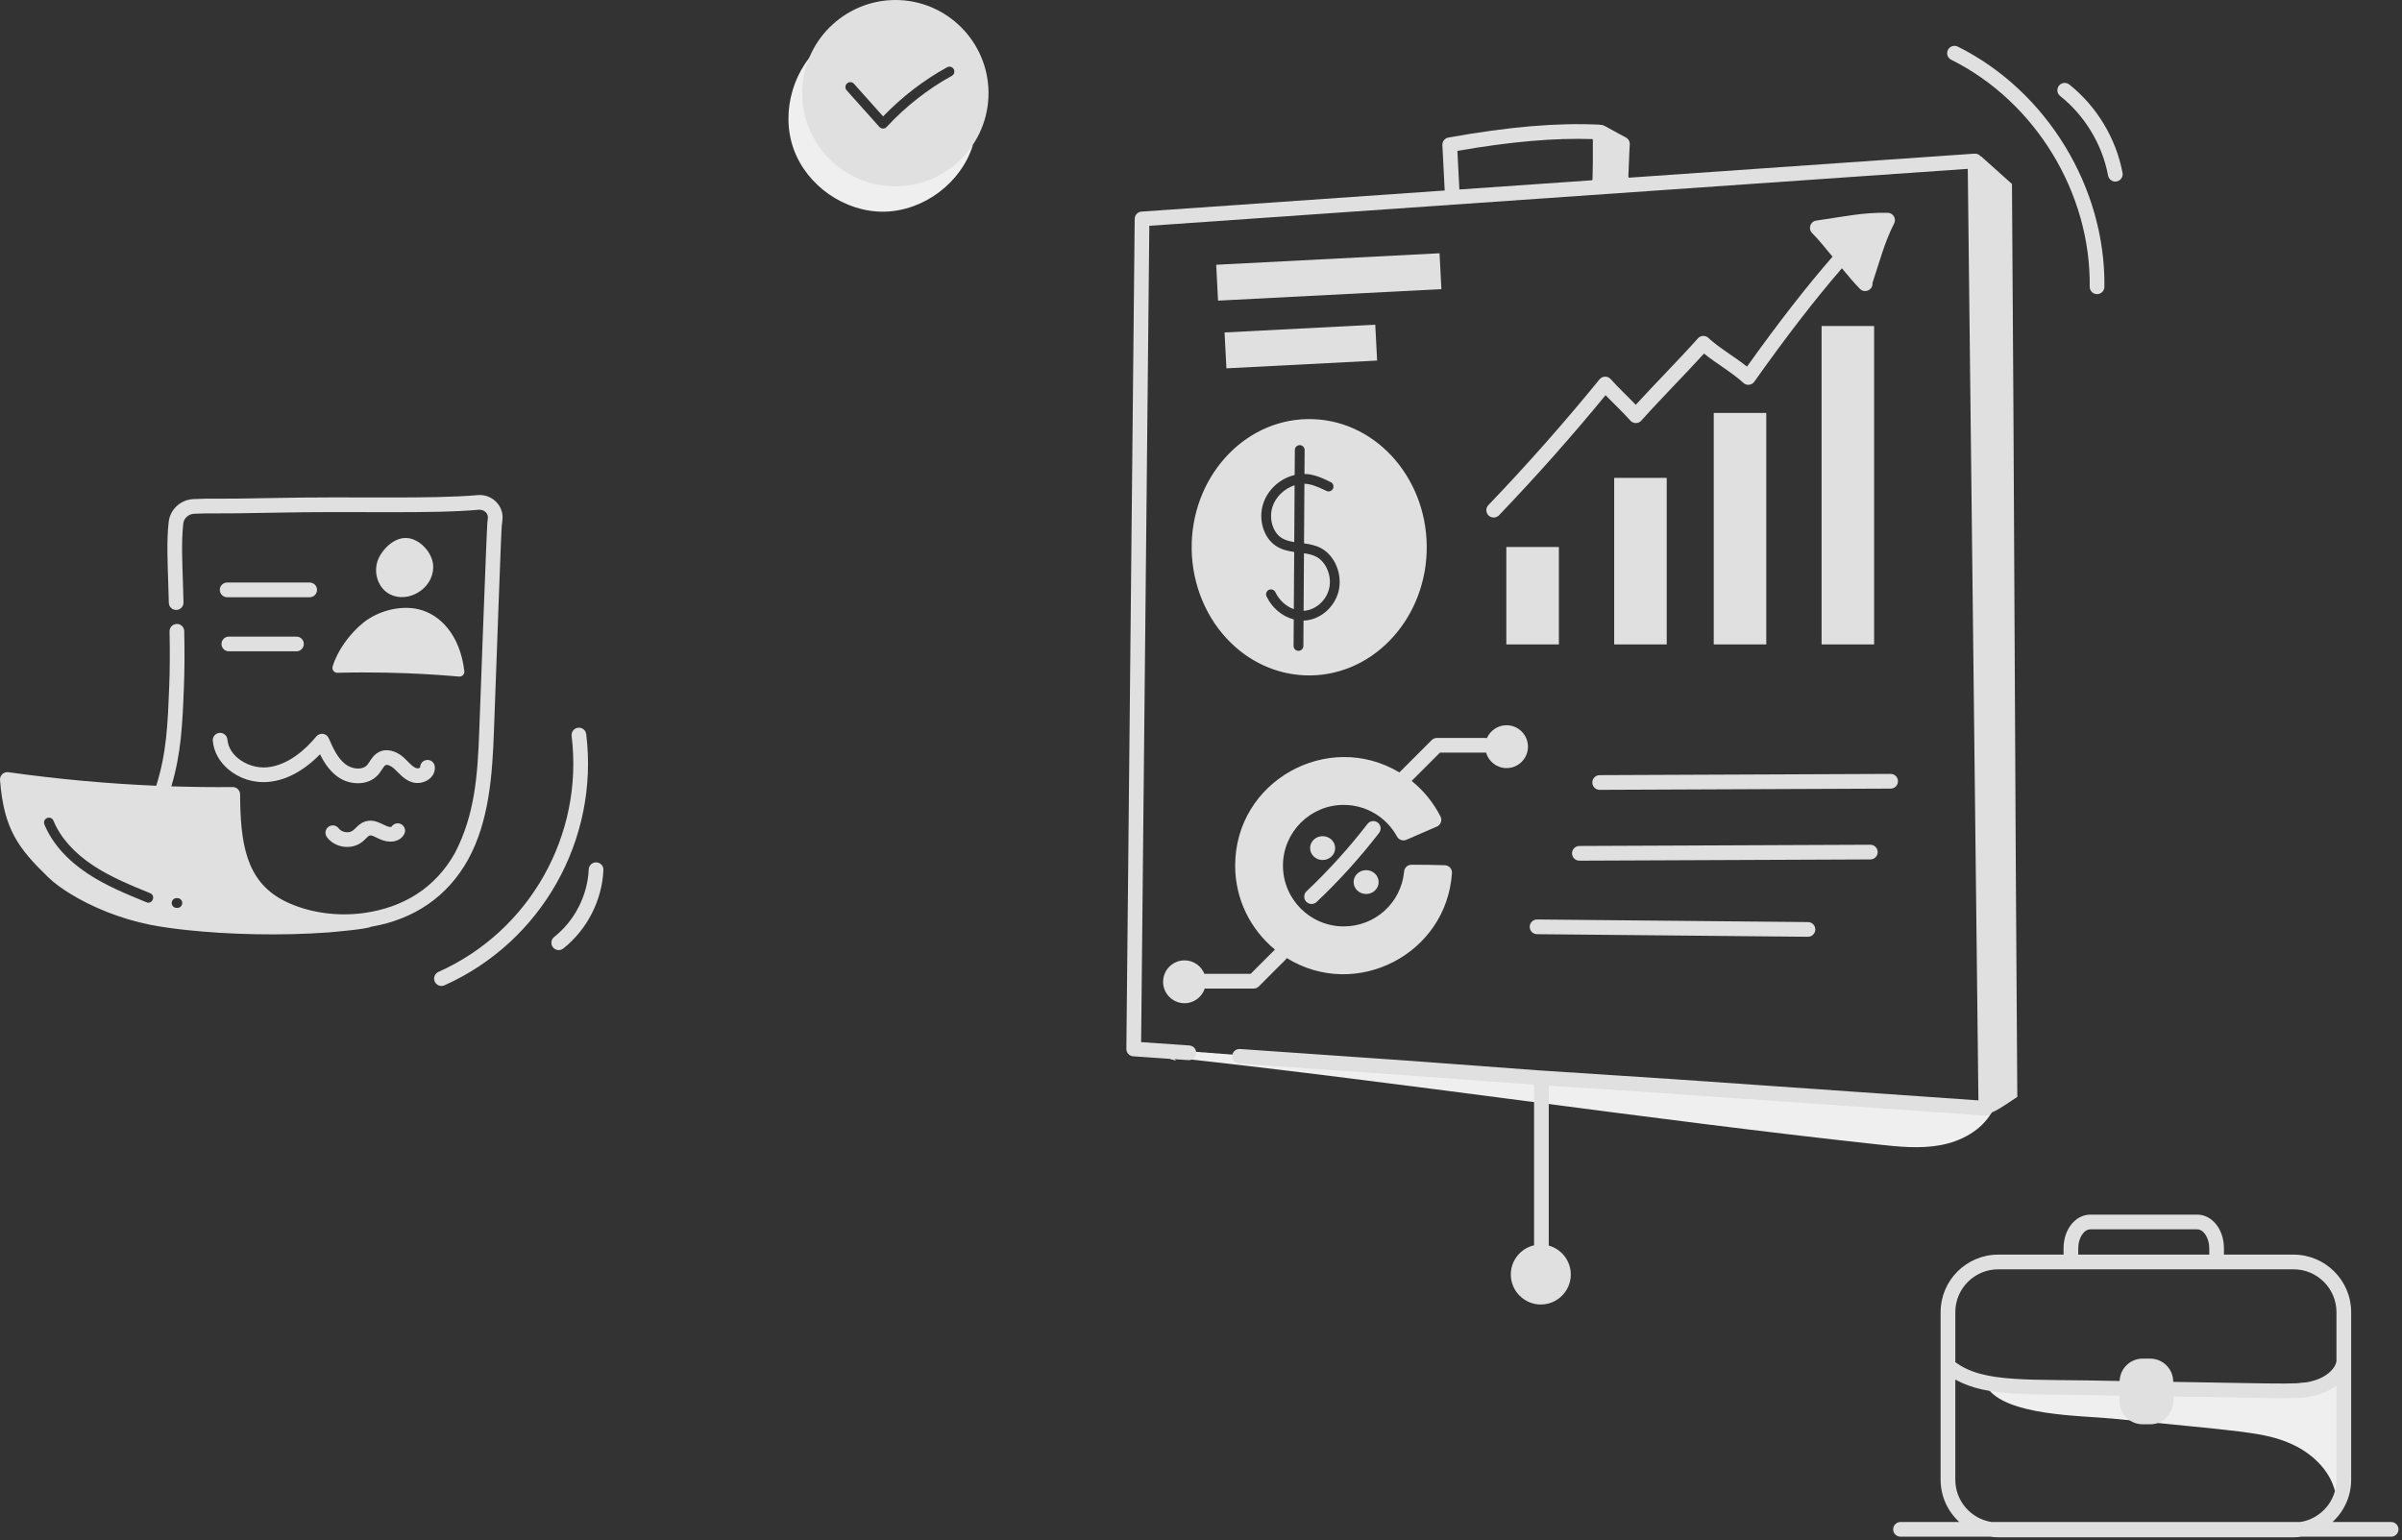 <?xml version="1.0" encoding="UTF-8"?> <svg xmlns="http://www.w3.org/2000/svg" width="524" height="336" viewBox="0 0 524 336" fill="none"><rect x="0" y="0" width="524" height="336" fill="#333333" stroke="none"/><path d="M71.789 203.42C72.126 203.388 80.071 202.723 80.927 202.199C90.443 200.567 97.652 195.55 102.093 187.572C102.098 187.564 102.102 187.555 102.108 187.545C102.11 187.541 102.112 187.537 102.114 187.533C106.702 179.211 107.418 169.057 107.76 159.374C109.566 109.656 109.371 115.7 109.611 113.416C109.96 110.358 107.33 107.739 104.179 108.021C93.563 108.942 77.932 108.258 59.092 108.662C46.745 108.926 46.245 108.686 42.194 108.885C39.39 109.03 37.123 111.116 36.8 113.85C36.305 118.168 36.591 123.182 36.708 127.39L36.829 131.517C36.855 132.403 37.589 133.096 38.478 133.072C39.364 133.045 40.059 132.306 40.032 131.421L39.911 127.299C39.794 123.087 39.518 118.297 39.983 114.221C40.121 113.05 41.121 112.152 42.356 112.088C46.146 111.902 47.006 112.13 59.161 111.868C78.273 111.457 93.427 112.172 104.46 111.216C105.02 111.164 105.581 111.364 105.971 111.763C106.607 112.416 106.433 113.053 106.327 113.902C106.173 115.119 104.562 159.152 104.558 159.259C104.208 169.206 103.578 177.707 99.274 186.048C94.953 193.784 87.931 198.001 79.43 199.188C79.401 199.192 79.37 199.196 79.341 199.202C73.725 199.958 67.956 199.198 63.097 197.06C54.438 193.249 52.582 185.762 52.395 174.896C52.382 174.416 52.375 173.936 52.377 173.457C52.377 172.99 52.286 172.581 51.928 172.207C51.625 171.892 51.208 171.715 50.772 171.715H50.754C46.331 171.761 41.868 171.702 37.38 171.557C39.542 164.299 39.81 157.903 40.12 149.898C40.265 146.199 40.288 142.323 40.191 137.7C40.171 136.815 39.421 136.078 38.554 136.131C37.669 136.15 36.967 136.883 36.986 137.767C37.08 142.324 37.059 146.139 36.916 149.773C36.604 157.85 36.357 164.229 34.083 171.432C23.425 170.976 12.634 169.994 1.826 168.473C1.35 168.405 0.858 168.559 0.506 168.892C0.151 169.224 -0.032 169.699 0.005 170.183C0.832 180.918 3.993 185.071 10.509 191.388C11.878 192.719 13.403 193.753 14.873 194.714C19.983 197.945 26.479 200.509 32.696 201.747C34.959 202.196 37.662 202.589 40.733 202.913C49.862 203.894 61.284 204.196 71.789 203.42ZM31.944 196.848C27.618 195.08 23.145 193.253 19.149 190.613C14.603 187.612 11.33 183.894 9.685 179.862C9.461 179.316 9.723 178.692 10.27 178.469C10.815 178.245 11.439 178.507 11.663 179.054C13.145 182.685 16.141 186.065 20.326 188.829C24.147 191.352 28.521 193.14 32.751 194.868C34.043 195.396 33.27 197.385 31.942 196.847L31.944 196.848ZM39.76 197.026C39.753 197.611 39.277 198.082 38.692 198.082H38.681L38.513 198.079C37.927 198.073 37.458 197.595 37.458 197.01V196.998C37.464 196.412 37.941 195.943 38.526 195.943H38.538L38.706 195.945C39.292 195.952 39.763 196.429 39.763 197.014C39.763 197.018 39.763 197.022 39.763 197.026H39.76Z" fill="#E0E0E0"></path><path d="M94.511 123.761C94.547 120.89 91.908 117.805 89.081 117.413C85.977 116.986 83.141 120.088 82.364 122.399C81.429 125.188 82.594 128.367 85.017 129.636C88.985 131.714 94.454 128.504 94.511 123.761Z" fill="#E0E0E0"></path><path d="M72.564 145.406C72.352 146.11 72.903 146.824 73.614 146.785C88.692 146.401 99.654 147.615 100.233 147.615C100.874 147.615 101.369 147.055 101.294 146.421C100.369 138.521 96.031 134.098 91.408 132.948C87.555 131.988 82.552 133.183 79.252 135.857C76.155 138.367 73.592 142.025 72.566 145.406H72.564Z" fill="#E0E0E0"></path><path d="M69.161 128.695C69.161 127.81 68.443 127.092 67.558 127.092H49.554C48.669 127.092 47.951 127.81 47.951 128.695C47.951 129.581 48.669 130.299 49.554 130.299H67.558C68.443 130.299 69.161 129.581 69.161 128.695Z" fill="#E0E0E0"></path><path d="M49.924 138.893C49.038 138.893 48.321 139.611 48.321 140.497C48.321 141.382 49.038 142.1 49.924 142.1H64.675C65.56 142.1 66.278 141.382 66.278 140.497C66.278 139.611 65.56 138.893 64.675 138.893H49.924Z" fill="#E0E0E0"></path><path d="M46.422 161.628C46.626 163.986 47.84 166.204 49.839 167.872C54.704 171.929 62.472 172.075 69.803 164.576C71.591 168.137 74.134 170.88 78.121 170.88C79.762 170.88 81.373 170.312 82.535 168.981C83.176 168.247 83.688 167.157 84.108 166.934C84.484 166.735 85.296 167.071 85.998 167.714C86.992 168.621 88.018 169.989 89.708 170.601C92.082 171.462 95.097 169.845 94.855 167.254C94.775 166.371 93.982 165.718 93.112 165.806C92.264 165.884 91.631 166.609 91.658 167.449C90.656 168.239 89.229 166.325 88.159 165.348C86.374 163.715 84.25 163.235 82.614 164.1C81.232 164.827 80.721 166.183 80.121 166.875C79.04 168.114 76.747 167.801 75.368 166.743C73.622 165.404 72.604 163.092 71.707 161.05C71.223 159.953 69.761 159.763 69.007 160.671C66.659 163.502 62.889 166.968 58.262 167.408C56.072 167.618 53.619 166.852 51.891 165.409C50.944 164.619 49.781 163.275 49.614 161.351C49.538 160.468 48.748 159.818 47.88 159.892C46.998 159.969 46.345 160.746 46.422 161.628Z" fill="#E0E0E0"></path><path d="M85.394 180.399C84.205 180.713 82.233 178.403 79.652 179.232C78.715 179.534 78.083 180.159 77.576 180.66C77.057 181.171 76.549 181.71 75.381 181.548C74.755 181.463 74.214 181.165 73.895 180.732C73.37 180.019 72.369 179.866 71.655 180.391C70.941 180.915 70.79 181.919 71.313 182.633C73.048 184.994 76.692 185.499 79.006 183.689C79.294 183.463 79.561 183.204 79.827 182.942C80.836 181.944 80.709 182.083 82.858 183.085C84.73 183.958 87.158 183.865 88.173 181.995C88.595 181.217 88.306 180.244 87.528 179.822C86.777 179.411 85.835 179.672 85.393 180.401L85.394 180.399Z" fill="#E0E0E0"></path><path d="M127.883 160.173C127.774 159.295 126.993 158.668 126.096 158.777C125.217 158.884 124.593 159.683 124.7 160.562C127.353 182.209 115.555 203.13 95.65 212.043C94.843 212.405 94.48 213.353 94.843 214.161C95.202 214.964 96.147 215.333 96.961 214.97C118.141 205.483 130.707 183.221 127.883 160.173Z" fill="#E0E0E0"></path><path d="M130.104 188.146C129.229 188.102 128.472 188.793 128.433 189.677C128.183 195.373 125.364 200.886 120.891 204.425C120.197 204.974 120.078 205.982 120.627 206.676C121.178 207.373 122.187 207.487 122.879 206.939C128.071 202.833 131.344 196.432 131.635 189.818C131.674 188.934 130.988 188.185 130.104 188.146Z" fill="#E0E0E0"></path><path d="M255.869 230.724C305.737 236.133 359.76 244.28 409.628 249.689C414.174 250.183 418.796 250.673 423.293 249.845C427.79 249.017 432.225 246.664 434.489 242.69C402.463 240.254 370.437 237.818 338.411 235.382C307.933 233.063 277.455 230.745 246.976 228.426C250.178 229.43 253.379 230.432 256.582 231.436" fill="#EFEFEF"></path><path d="M460.856 309.502C488.988 312.322 494.103 312.397 500.037 315.11C504.695 317.24 508.793 321.286 509.585 326.347C512.464 318.152 513.416 309.284 512.339 300.663C486.025 303.86 459.815 304.099 433.437 302.646C437.541 308.96 454.142 308.828 460.856 309.502Z" fill="#EFEFEF"></path><path d="M212.236 31.666C209.688 39.89 201.515 46.028 192.909 46.181C184.303 46.334 175.918 40.491 173.079 32.363C170.239 24.234 173.163 14.438 179.992 9.197C179.059 15.398 180.018 22.023 183.461 27.262C186.903 32.502 193.016 36.123 199.275 35.785C205.535 35.448 211.521 30.699 212.528 24.509C213.792 28.816 211.132 33.888 206.871 35.295" fill="#EFEFEF"></path><path d="M314.04 55.253L265.316 57.765L265.719 65.592L314.443 63.08L314.04 55.253Z" fill="#E0E0E0"></path><path d="M300.018 70.839L267.139 72.534L267.542 80.361L300.421 78.666L300.018 70.839Z" fill="#E0E0E0"></path><path d="M430.745 33.522L355.311 38.77C355.293 38.661 355.267 38.554 355.228 38.449C355.356 36.231 355.392 33.635 355.537 31.518C355.581 30.892 355.254 30.299 354.703 30C349.942 27.505 349.942 27.215 349.147 27.25C349.064 27.232 348.986 27.202 348.898 27.198C339.664 26.748 329.199 27.642 315.976 30.005C315.181 30.147 314.616 30.858 314.657 31.664L315.165 41.563L249.026 46.165C248.192 46.224 247.544 46.912 247.534 47.749L245.719 228.843C245.711 229.692 246.365 230.4 247.21 230.459L259.24 231.293C260.119 231.355 260.888 230.688 260.95 229.803C261.011 228.92 260.345 228.154 259.462 228.093L248.939 227.365L250.726 49.262L429.274 36.84L431.595 240.073L364.793 235.427L335.516 233.515L307.729 231.451L270.519 228.865C269.629 228.795 268.871 229.468 268.81 230.353C268.749 231.237 269.413 232.001 270.296 232.064L307.5 234.65L334.659 236.667V271.517C334.659 271.574 334.669 271.629 334.676 271.685C331.766 272.348 329.585 274.953 329.585 278.062C329.585 281.671 332.521 284.608 336.129 284.608C339.737 284.608 342.673 281.672 342.673 278.062C342.673 275.046 340.621 272.508 337.841 271.751C337.853 271.674 337.865 271.597 337.865 271.517V236.88L357.306 238.126L433.106 243.395C433.143 243.397 433.182 243.399 433.218 243.399C433.626 243.399 434.019 243.243 434.317 242.961C434.401 242.881 434.475 242.793 434.539 242.699C435.535 242.275 436.215 241.927 440.077 239.312C439.577 173.279 439.414 106.172 438.915 40.139C436.659 38.12 434.405 36.102 432.149 34.083C432.149 34.116 432.149 34.15 432.149 34.183C431.817 33.727 431.289 33.486 430.744 33.527L430.745 33.522ZM317.932 32.916C329.661 30.882 339.132 30.061 347.481 30.347V35.536L347.409 39.161C347.371 39.212 347.344 39.272 347.312 39.328L318.364 41.342L317.934 32.917L317.932 32.916Z" fill="#E0E0E0"></path><path d="M340.072 119.343H328.609V140.594H340.072V119.343Z" fill="#E0E0E0"></path><path d="M363.599 104.261H352.136V140.594H363.599V104.261Z" fill="#E0E0E0"></path><path d="M385.315 90.094H373.854V140.594H385.315V90.094Z" fill="#E0E0E0"></path><path d="M408.842 71.128H397.381V140.594H408.842V71.128Z" fill="#E0E0E0"></path><path d="M372.692 73.725C372.024 73.1 370.992 73.165 370.401 73.827C366.078 78.673 361.314 83.413 356.843 88.321C355.014 86.409 353.107 84.647 351.375 82.711C350.726 81.983 349.563 82 348.938 82.767C341.304 92.147 333.145 101.378 324.69 110.201C324.078 110.84 324.1 111.855 324.738 112.468C325.378 113.08 326.391 113.06 327.005 112.42C335.091 103.982 342.907 95.175 350.258 86.218C352.072 88.109 353.959 89.855 355.667 91.765C356.305 92.478 357.422 92.477 358.057 91.765C362.382 86.919 367.292 82.031 371.735 77.138C374.448 79.346 377.995 81.358 380.299 83.521C381.014 84.191 382.145 84.065 382.702 83.279C389.802 73.27 395.923 65.348 401.816 58.528C403.193 60.211 404.556 61.824 405.755 63.03C406.806 64.088 408.631 63.244 408.486 61.743C409.902 57.485 411.193 52.617 413.203 48.773C413.752 47.724 413.009 46.458 411.823 46.427C406.324 46.287 401.521 47.395 396.229 48.124C394.922 48.303 394.378 49.906 395.31 50.843C396.616 52.155 398.192 54.066 399.763 56.001C393.972 62.668 387.986 70.359 381.108 79.989C378.38 77.798 374.997 75.891 372.692 73.728V73.725Z" fill="#E0E0E0"></path><path d="M268.564 140.295C273.523 145.108 279.756 147.457 285.996 147.359C300.129 147.123 311.456 134.391 311.243 118.976C311.032 103.774 299.601 91.208 285.212 91.436C271.079 91.671 259.752 104.403 259.965 119.82C260.074 127.636 263.207 135.099 268.562 140.295H268.564ZM275.572 109.884C276.559 106.854 279.149 104.466 282.326 103.653C282.363 103.644 282.398 103.643 282.435 103.633L282.47 98.179C282.474 97.591 282.951 97.116 283.538 97.116H283.545C284.134 97.12 284.61 97.602 284.606 98.192L284.572 103.397C286.735 103.452 288.603 104.358 290.299 105.184C290.831 105.442 291.051 106.081 290.794 106.612C290.536 107.142 289.898 107.364 289.366 107.107C287.541 106.22 286.087 105.585 284.558 105.536L284.475 118.549C285.734 118.718 287.005 118.96 288.201 119.605C291.239 121.24 292.912 125.362 292.011 128.99C291.143 132.487 287.995 135.286 284.368 135.398L284.333 140.934C284.329 141.521 283.852 141.996 283.264 141.996H283.258C282.669 141.992 282.193 141.511 282.197 140.92L282.234 135.136C279.746 134.496 277.509 132.675 276.299 130.12C276.045 129.587 276.272 128.95 276.805 128.696C277.341 128.443 277.977 128.671 278.229 129.204C279.065 130.97 280.575 132.304 282.249 132.905L282.329 120.422C280.917 120.223 279.501 119.908 278.222 119.018C275.606 117.2 274.466 113.272 275.573 109.883L275.572 109.884Z" fill="#E0E0E0"></path><path d="M289.939 128.475C290.605 125.796 289.371 122.66 287.191 121.486C286.375 121.047 285.448 120.847 284.463 120.703L284.384 133.26C284.396 133.26 284.406 133.261 284.418 133.26C286.921 133.133 289.295 131.076 289.94 128.474L289.939 128.475Z" fill="#E0E0E0"></path><path d="M279.439 117.266C280.272 117.845 281.269 118.095 282.34 118.264L282.419 105.867C280.175 106.596 278.309 108.383 277.6 110.549C276.789 113.036 277.596 115.986 279.437 117.266H279.439Z" fill="#E0E0E0"></path><path d="M300.562 179.472C299.862 178.932 298.854 179.061 298.315 179.762C294.304 184.961 289.831 189.906 285.019 194.459C284.377 195.068 284.348 196.083 284.957 196.725C285.563 197.366 286.577 197.398 287.223 196.787C292.155 192.12 296.741 187.05 300.852 181.718C301.393 181.017 301.263 180.01 300.562 179.469V179.472Z" fill="#E0E0E0"></path><path d="M291.264 185.031C291.264 183.595 290.041 182.43 288.534 182.43C287.026 182.43 285.803 183.595 285.803 185.031C285.803 186.467 287.026 187.632 288.534 187.632C290.041 187.632 291.264 186.467 291.264 185.031Z" fill="#E0E0E0"></path><path d="M298.024 195.046C299.532 195.046 300.754 193.881 300.754 192.445C300.754 191.008 299.532 189.844 298.024 189.844C296.516 189.844 295.293 191.008 295.293 192.445C295.293 193.881 296.516 195.046 298.024 195.046Z" fill="#E0E0E0"></path><path d="M253.731 214.203C253.731 216.781 255.829 218.878 258.405 218.878C260.464 218.878 262.196 217.531 262.818 215.678H273.49C273.914 215.678 274.322 215.509 274.623 215.208C281.3 208.46 280.365 209.574 280.708 209.02C295.777 218.345 315.561 208.216 316.75 190.482C316.778 190.048 316.632 189.623 316.341 189.3C316.05 188.978 315.641 188.788 315.209 188.772C312.926 188.692 310.545 188.654 307.905 188.663C307.079 188.665 306.39 189.296 306.314 190.118C305.681 196.958 300.013 202.117 293.13 202.117C285.825 202.117 279.88 196.172 279.88 188.862C279.88 181.553 285.823 175.608 293.13 175.608C297.981 175.608 302.438 178.255 304.763 182.517C305.159 183.244 306.047 183.55 306.807 183.219L313.454 180.335C313.859 180.159 314.174 179.823 314.325 179.407C314.475 178.99 314.446 178.53 314.245 178.137C312.683 175.065 310.523 172.447 307.953 170.379L314.124 164.206H324.024C324.079 164.206 324.129 164.196 324.183 164.19C324.746 166.14 326.526 167.579 328.654 167.579C331.232 167.579 333.328 165.482 333.328 162.903C333.328 160.325 331.23 158.228 328.654 158.228C326.739 158.228 325.093 159.389 324.371 161.042C324.26 161.016 324.144 161.002 324.024 161.002H313.46C313.036 161.002 312.628 161.171 312.328 161.471L305.281 168.52C289.707 159.212 269.452 170.354 269.452 188.861C269.452 196.23 272.835 202.824 278.127 207.171L272.829 212.47H262.741C262.051 210.748 260.373 209.525 258.408 209.525C255.83 209.525 253.734 211.622 253.734 214.2L253.731 214.203Z" fill="#E0E0E0"></path><path d="M414.045 170.442C414.041 169.559 413.325 168.846 412.442 168.846H412.436L348.961 169.116C348.075 169.12 347.362 169.841 347.365 170.726C347.369 171.609 348.086 172.322 348.969 172.322H348.975L412.45 172.052C413.336 172.048 414.049 171.327 414.045 170.442Z" fill="#E0E0E0"></path><path d="M409.624 185.896C409.62 185.013 408.904 184.3 408.021 184.3H408.015L344.54 184.57C343.654 184.574 342.94 185.295 342.944 186.18C342.948 187.063 343.665 187.776 344.547 187.776H344.554L408.029 187.506C408.914 187.502 409.628 186.781 409.624 185.896Z" fill="#E0E0E0"></path><path d="M335.293 203.814L394.395 204.38H394.411C395.289 204.38 396.004 203.673 396.014 202.793C396.022 201.907 395.312 201.182 394.426 201.174L335.325 200.608C334.446 200.588 333.715 201.31 333.707 202.196C333.699 203.081 334.409 203.806 335.294 203.814H335.293Z" fill="#E0E0E0"></path><path d="M523.237 333.665C523.237 332.779 522.519 332.061 521.634 332.061H508.846C511.337 329.764 512.91 326.485 512.91 322.838C512.915 312.249 512.928 296.886 512.91 296.777V286.285C512.91 279.361 507.277 273.727 500.356 273.727H485.158V272.348C485.158 268.229 482.588 265 479.306 265H456.021C452.741 265 450.17 268.227 450.17 272.348V273.727H435.9C428.978 273.727 423.346 279.36 423.346 286.285V322.838C423.346 326.485 424.918 329.764 427.41 332.061H414.603C413.718 332.061 413 332.779 413 333.665C413 334.55 413.718 335.268 414.603 335.268H434.204C434.759 335.344 435.323 335.397 435.9 335.397H500.354C500.931 335.397 501.494 335.344 502.051 335.268H521.632C522.518 335.268 523.235 334.55 523.235 333.665H523.237ZM453.377 272.349C453.377 270.105 454.588 268.209 456.023 268.209H479.308C480.742 268.209 481.953 270.105 481.953 272.349V273.728H453.376V272.349H453.377ZM435.902 276.934H500.357C505.512 276.934 509.705 281.13 509.705 286.285V296.992C509.35 298.927 507.186 300.447 505.133 301.103C501.827 302.161 500.57 301.909 474.092 301.485V301.452C474.092 298.674 471.833 296.415 469.055 296.415H467.417C464.694 296.415 462.482 298.593 462.398 301.298C442.431 300.802 432.893 301.879 426.552 297.181V286.285C426.552 281.128 430.745 276.934 435.9 276.934H435.902ZM426.555 322.839V300.986C433.649 304.909 442.126 304.016 462.385 304.505V305.708C462.385 308.486 464.643 310.745 467.42 310.745H469.058C471.834 310.745 474.094 308.486 474.094 305.708V304.692C497.845 304.889 501.375 305.672 506.112 304.158C507.473 303.722 508.686 303.082 509.706 302.308V322.839C509.706 327.492 506.288 331.351 501.834 332.062H434.426C429.972 331.351 426.555 327.492 426.555 322.839Z" fill="#E0E0E0"></path><path d="M175.033 19.355C174.497 30.577 183.143 40.09 194.361 40.626C205.541 41.159 215.09 32.494 215.624 21.291C216.157 10.096 207.486 0.556 196.296 0.021C185.126 -0.483 175.566 8.16 175.033 19.355ZM184.789 18.198C185.227 17.806 185.903 17.843 186.297 18.284L192.655 25.398C196.727 21.161 201.647 17.378 206.618 14.673C207.135 14.39 207.784 14.583 208.067 15.101C208.349 15.62 208.156 16.269 207.638 16.551C202.535 19.327 197.485 23.289 193.42 27.703C192.997 28.162 192.262 28.166 191.838 27.691L184.702 19.708C184.31 19.267 184.347 18.592 184.787 18.198H184.789Z" fill="#E0E0E0"></path><path d="M427.093 10.168C426.3 9.774 425.339 10.096 424.943 10.889C424.548 11.681 424.871 12.644 425.664 13.037C443.994 22.169 456.135 42.067 455.872 62.553C455.86 63.438 456.568 64.164 457.454 64.176H457.475C458.351 64.176 459.066 63.471 459.078 62.594C459.357 40.905 446.503 19.836 427.094 10.168H427.093Z" fill="#E0E0E0"></path><path d="M451.417 18.436C450.723 17.884 449.716 18.001 449.165 18.695C448.615 19.39 448.731 20.398 449.425 20.947C454.81 25.22 458.621 31.547 459.882 38.305C460.042 39.16 460.863 39.75 461.752 39.587C462.623 39.425 463.196 38.587 463.034 37.717C461.633 30.212 457.399 23.185 451.419 18.438L451.417 18.436Z" fill="#E0E0E0"></path></svg> 